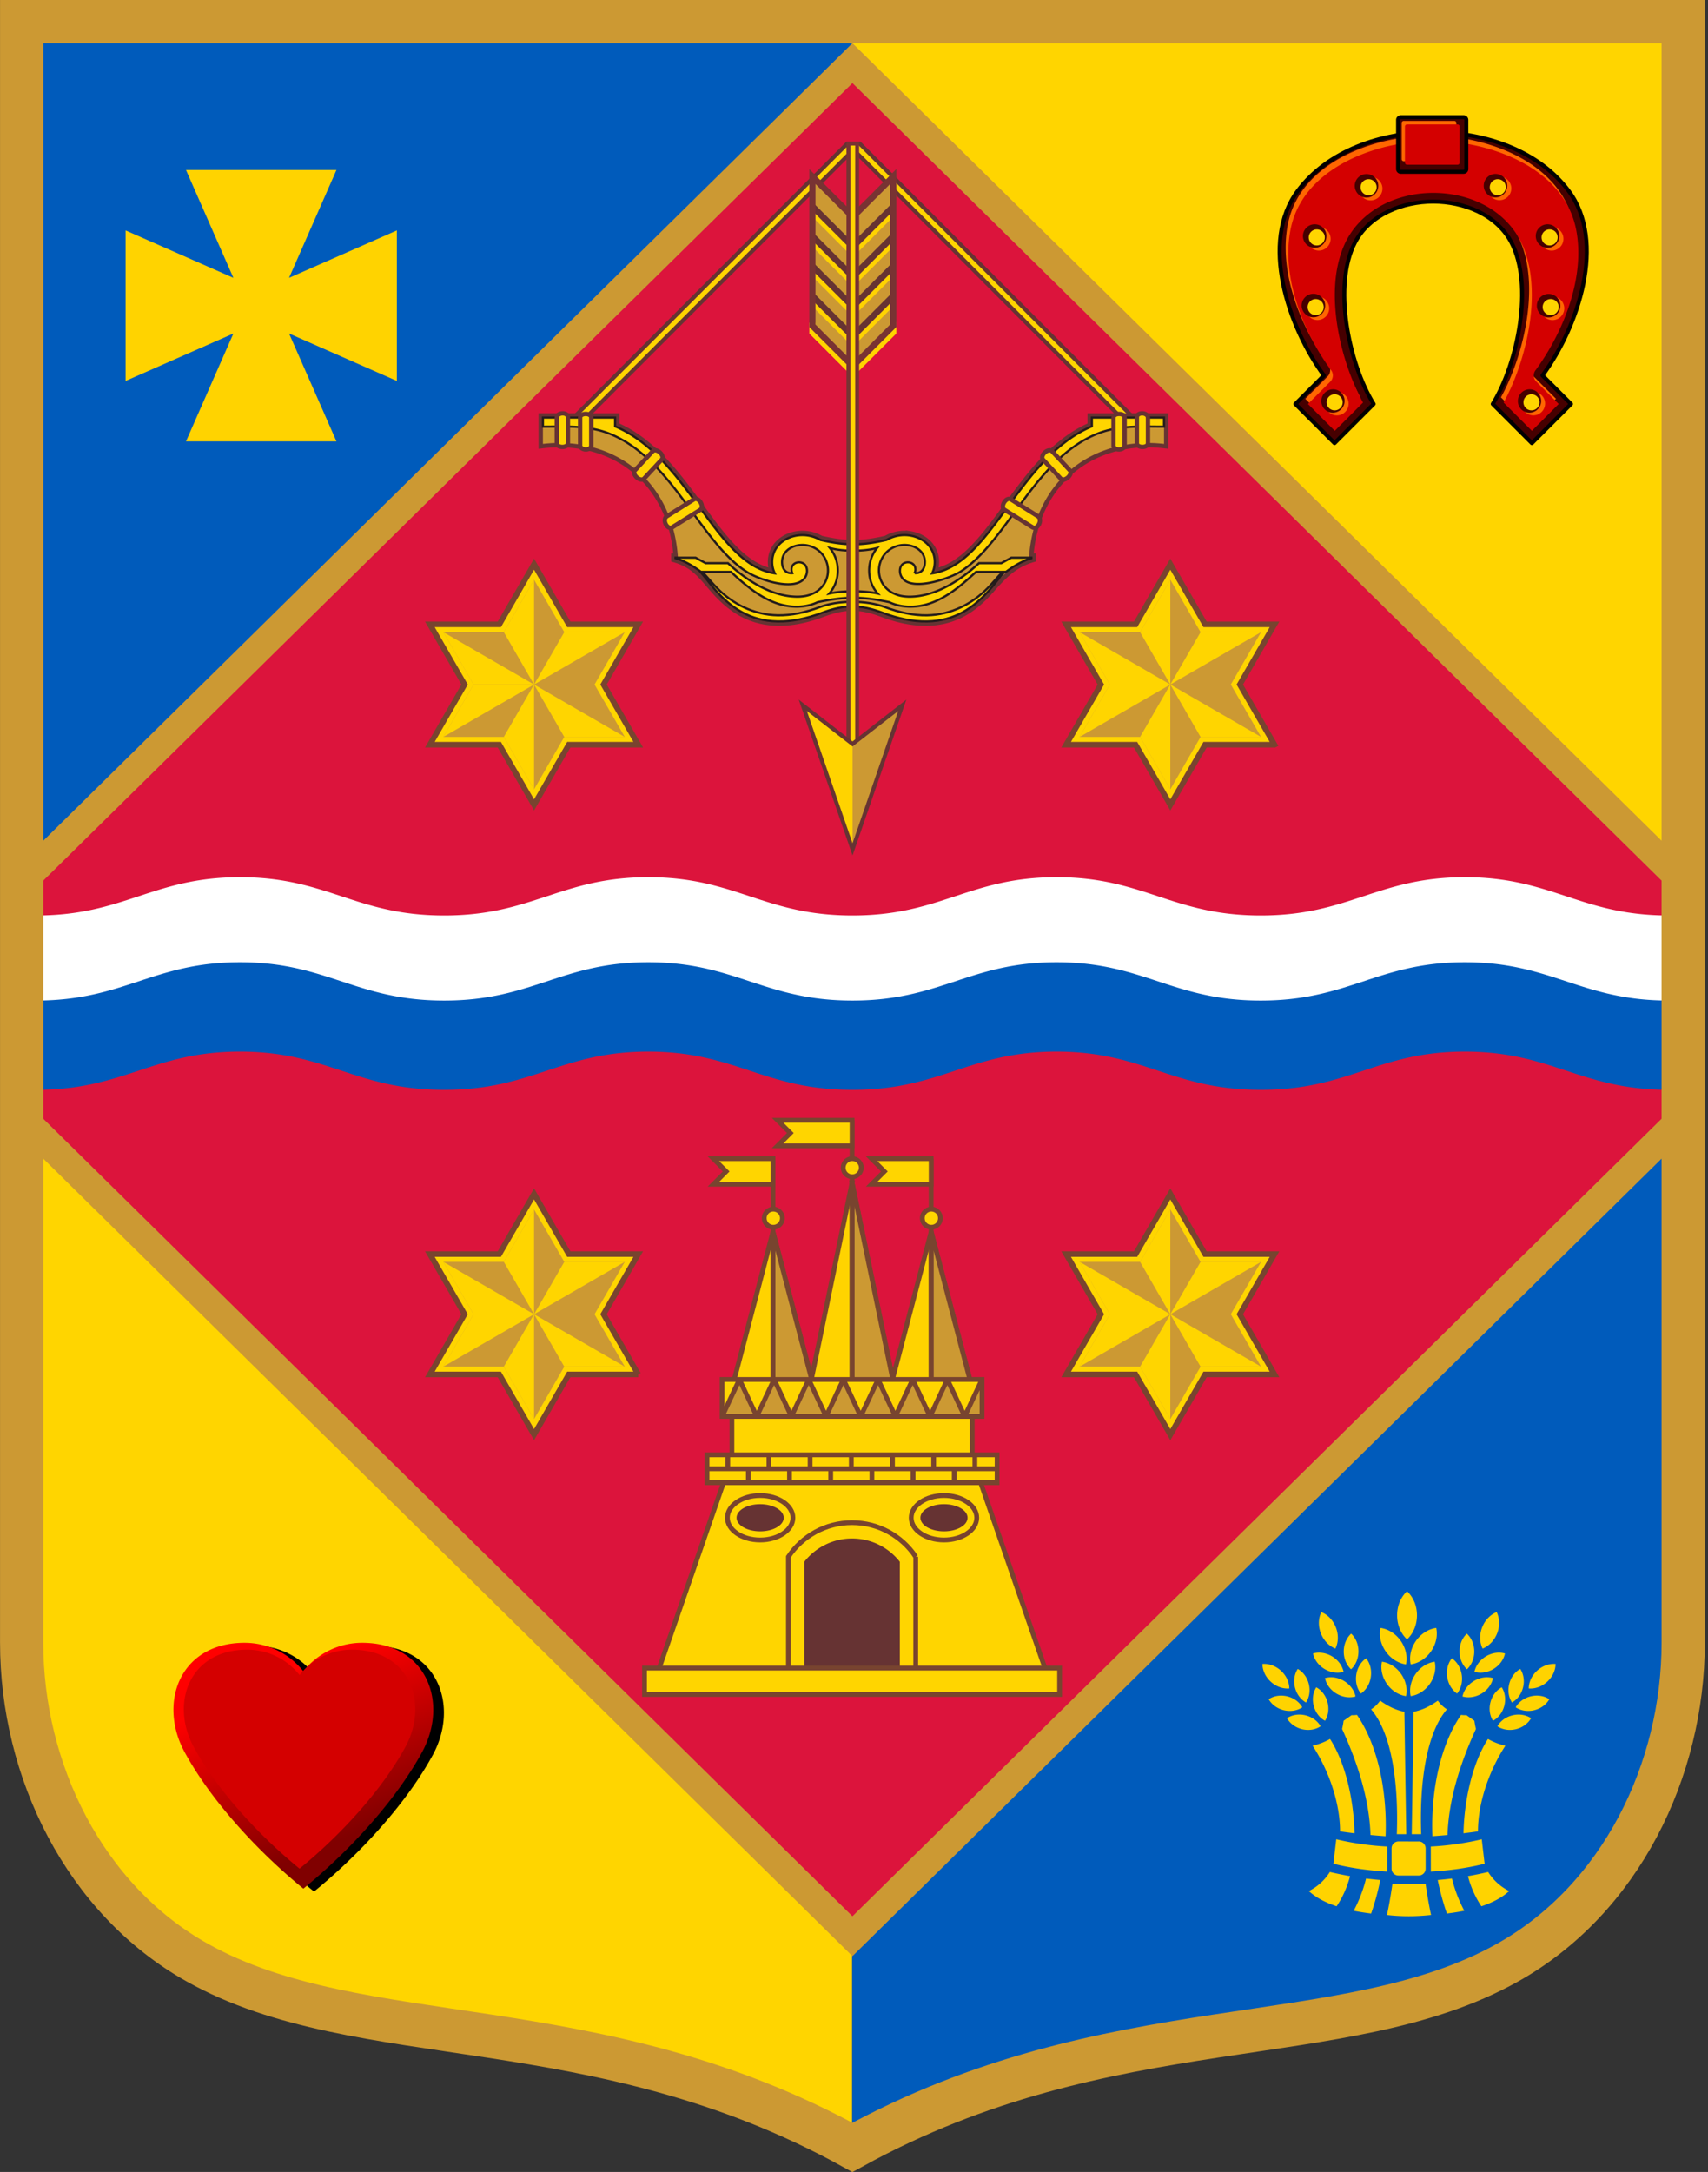 <svg xmlns="http://www.w3.org/2000/svg" xmlns:xlink="http://www.w3.org/1999/xlink" version="1.0" width="354" height="450"><rect width="100%" height="100%" fill="#333333" stroke="none"/><defs><linearGradient id="r"><stop style="stop-color:maroon;stop-opacity:1" offset="0"/><stop style="stop-color:red;stop-opacity:1" offset="1"/></linearGradient><linearGradient x1=".2" y1="0" x2=".8" y2="0" id="o" gradientUnits="userSpaceOnUse" gradientTransform="matrix(62.965 83.591 -84.227 63.445 53.516 449)" spreadMethod="pad"><stop style="stop-color:#063;stop-opacity:1" offset="0"/><stop style="stop-color:#093;stop-opacity:1" offset="1"/></linearGradient><linearGradient x1=".2" y1="0" x2=".8" y2="0" id="n" gradientUnits="userSpaceOnUse" gradientTransform="matrix(-109.514 -49.708 49.189 -108.369 186.605 155.226)" spreadMethod="pad"><stop style="stop-color:#063;stop-opacity:1" offset="0"/><stop style="stop-color:#093;stop-opacity:1" offset="1"/></linearGradient><linearGradient x1=".2" y1="0" x2=".8" y2="0" id="m" gradientUnits="userSpaceOnUse" gradientTransform="matrix(-47.364 109.808 -108.901 -46.973 219.672 117.55)" spreadMethod="pad"><stop style="stop-color:#063;stop-opacity:1" offset="0"/><stop style="stop-color:#093;stop-opacity:1" offset="1"/></linearGradient><linearGradient x1=".18" y1="0" x2=".82" y2="0" id="l" gradientUnits="userSpaceOnUse" gradientTransform="matrix(-16.027 99.39 -91.959 -14.829 145.544 144.236)" spreadMethod="pad"><stop style="stop-color:#063;stop-opacity:1" offset="0"/><stop style="stop-color:#093;stop-opacity:1" offset="1"/></linearGradient><linearGradient x1=".2" y1="0" x2=".8" y2="0" id="k" gradientUnits="userSpaceOnUse" gradientTransform="matrix(-105.294 -32.262 30.541 -99.679 109.597 174.264)" spreadMethod="pad"><stop style="stop-color:#063;stop-opacity:1" offset="0"/><stop style="stop-color:#093;stop-opacity:1" offset="1"/></linearGradient><linearGradient x1=".19" y1="0" x2=".81" y2="0" id="j" gradientUnits="userSpaceOnUse" gradientTransform="matrix(-129.462 85.342 -86.89 -131.81 109.514 209.975)" spreadMethod="pad"><stop style="stop-color:#063;stop-opacity:1" offset="0"/><stop style="stop-color:#093;stop-opacity:1" offset="1"/></linearGradient><linearGradient x1=".2" y1="0" x2=".8" y2="0" id="q" gradientUnits="userSpaceOnUse" gradientTransform="matrix(-65.884 99.071 -99.583 -66.224 50.752 614.357)" spreadMethod="pad"><stop style="stop-color:#063;stop-opacity:1" offset="0"/><stop style="stop-color:#093;stop-opacity:1" offset="1"/></linearGradient><linearGradient x1=".19" y1="0" x2=".81" y2="0" id="i" gradientUnits="userSpaceOnUse" gradientTransform="matrix(-68.158 102.659 -103.31 -68.59 52.216 309.707)" spreadMethod="pad"><stop style="stop-color:#063;stop-opacity:1" offset="0"/><stop style="stop-color:#093;stop-opacity:1" offset="1"/></linearGradient><linearGradient x1=".2" y1="0" x2=".8" y2="0" id="h" gradientUnits="userSpaceOnUse" gradientTransform="matrix(67.628 127.624 -126.819 67.201 69.052 179.906)" spreadMethod="pad"><stop style="stop-color:#063;stop-opacity:1" offset="0"/><stop style="stop-color:#093;stop-opacity:1" offset="1"/></linearGradient><linearGradient x1=".2" y1="0" x2=".8" y2="0" id="p" gradientUnits="userSpaceOnUse" gradientTransform="matrix(62.3 115.795 -115.18 61.968 65.176 273.791)" spreadMethod="pad"><stop style="stop-color:#063;stop-opacity:1" offset="0"/><stop style="stop-color:#093;stop-opacity:1" offset="1"/></linearGradient><linearGradient x1=".2" y1="0" x2=".8" y2="0" id="g" gradientUnits="userSpaceOnUse" gradientTransform="matrix(33.234 98.96 -94.541 31.75 27.083 629.157)" spreadMethod="pad"><stop style="stop-color:#063;stop-opacity:1" offset="0"/><stop style="stop-color:#093;stop-opacity:1" offset="1"/></linearGradient><linearGradient x1=".2" y1="0" x2=".8" y2="0" id="f" gradientUnits="userSpaceOnUse" gradientTransform="matrix(46.069 95.702 -94.442 45.462 59.091 594.44)" spreadMethod="pad"><stop style="stop-color:#063;stop-opacity:1" offset="0"/><stop style="stop-color:#093;stop-opacity:1" offset="1"/></linearGradient><linearGradient x1=".2" y1="0" x2=".8" y2="0" id="e" gradientUnits="userSpaceOnUse" gradientTransform="matrix(-78.658 99.214 -99.812 -79.132 47.472 538.882)" spreadMethod="pad"><stop style="stop-color:#063;stop-opacity:1" offset="0"/><stop style="stop-color:#093;stop-opacity:1" offset="1"/></linearGradient><linearGradient x1=".2" y1="0" x2=".8" y2="0" id="d" gradientUnits="userSpaceOnUse" gradientTransform="matrix(71.881 84.465 -84.597 71.993 50.406 510.92)" spreadMethod="pad"><stop style="stop-color:#063;stop-opacity:1" offset="0"/><stop style="stop-color:#093;stop-opacity:1" offset="1"/></linearGradient><linearGradient x1=".2" y1="0" x2=".8" y2="0" id="c" gradientUnits="userSpaceOnUse" gradientTransform="matrix(-76.788 98.963 -99.553 -77.246 51.969 396.431)" spreadMethod="pad"><stop style="stop-color:#063;stop-opacity:1" offset="0"/><stop style="stop-color:#093;stop-opacity:1" offset="1"/></linearGradient><linearGradient x1=".2" y1="0" x2=".8" y2="0" id="b" gradientUnits="userSpaceOnUse" gradientTransform="matrix(64.211 100.431 -100.808 64.452 63.383 365.2)" spreadMethod="pad"><stop style="stop-color:#063;stop-opacity:1" offset="0"/><stop style="stop-color:#093;stop-opacity:1" offset="1"/></linearGradient><linearGradient x1=".2" y1="0" x2=".8" y2="0" id="a" gradientUnits="userSpaceOnUse" gradientTransform="matrix(-78.139 84.822 -85.014 -78.316 290.915 127.347)" spreadMethod="pad"><stop style="stop-color:#063;stop-opacity:1" offset="0"/><stop style="stop-color:#093;stop-opacity:1" offset="1"/></linearGradient><linearGradient x1="160.243" y1="398.101" x2="151.584" y2="378.084" id="s" xlink:href="#r" gradientUnits="userSpaceOnUse" gradientTransform="matrix(1.651 0 0 1.651 -188.011 -278.666)"/></defs><path d="M458.958 524.795h-7.594v-5.062h7.594a2.53 2.53 0 1 0 0-5.06h-7.594l5.063-5.063h2.53c4.13.014 7.594 3.4 7.594 7.592 0 1.946-.732 3.72-1.935 5.064a7.563 7.563 0 0 1 1.935 5.06c0 4.194-3.463 7.58-7.593 7.594h-7.594v-5.062h7.594a2.531 2.531 0 0 0 0-5.063zm-196.848-2.53c0-6.988 5.667-12.656 12.656-12.656 6.988 0 12.655 5.668 12.655 12.655 0 6.989-5.667 12.656-12.655 12.656-6.989 0-12.656-5.667-12.656-12.656zm12.656 17.717c9.783 0 17.717-7.934 17.717-17.718 0-9.782-7.934-17.717-17.717-17.717-9.784 0-17.718 7.935-17.718 17.717 0 9.784 7.934 17.718 17.718 17.718zm-5.061-25.31h5.06c4.193 0 7.594 3.4 7.594 7.592 0 4.193-3.464 7.58-7.593 7.594h-5.061v-5.063h5.06a2.531 2.531 0 0 0 0-5.062h-5.06zm43.025-5.062h5.063v25.31h-5.063l-10.124-15.89v15.89h-5.062v-25.31h5.062l10.124 15.89zm-75.93 0h15.186v5.062h-10.124v5.061h10.124v5.062h-10.124v5.063h10.124v5.062H236.8zm86.053 0h5.063v25.31h-5.063zm20.25 25.31c5.59 0 10.124-4.534 10.124-10.125v-5.06c0-5.591-4.534-10.125-10.125-10.125h-10.124v25.31zm0-20.248a5.063 5.063 0 0 1 5.062 5.062v5.061a5.063 5.063 0 0 1-5.063 5.063h-5.062v-15.186zm88.014 7.592c0 6.989-5.667 12.656-12.656 12.656-6.987 0-12.655-5.667-12.655-12.656 0-6.987 5.668-12.655 12.655-12.655 6.989 0 12.656 5.668 12.656 12.655zm-12.656-17.717c-9.782 0-17.716 7.935-17.716 17.717 0 9.784 7.934 17.718 17.716 17.718 9.784 0 17.718-7.934 17.718-17.718 0-9.782-7.934-17.717-17.718-17.717zm-201.91 5.062h5.062v20.249h10.124v5.062h-15.186zm229.751 0v25.31h-5.062v-20.247zm-58.213 15.186a2.531 2.531 0 0 0-2.53 2.531v2.531h10.124v5.063h-15.187v-7.594c.014-4.13 3.4-7.593 7.593-7.593a2.531 2.531 0 0 0 0-5.06h-7.593l5.062-5.063h2.531c4.13.014 7.594 3.4 7.594 7.592a7.595 7.595 0 0 1-7.594 7.593z" style="fill:purple;fill-opacity:1;stroke:none" transform="translate(-164.877 -297.572)"/><g style="fill-rule:evenodd"><path d="M104.697 405.623V181.281h190.628v224.342H104.697zM295.325 405.623h190.628v147.483c0 29.294-14.384 58.898-40.341 73.412-37.44 20.936-91.055 9.881-150.034 42.222l-.253.137V405.623z" style="fill:#005bbb;fill-opacity:1;stroke:none" transform="matrix(.903 0 0 .903 -90.08 -159.263)"/><path d="M295.344 181.281h190.609v224.342H295.325l.019-224.342zM295.325 668.877c-59.078-32.513-112.793-21.393-150.287-42.359-25.957-14.514-40.341-44.118-40.341-73.412V405.623h190.628v263.254z" style="fill:#ffd500;fill-opacity:1;stroke:none" transform="matrix(.903 0 0 .903 -90.08 -159.263)"/></g><path d="M176.675 13.083 4.488 182.731v48.775l172.187 169.648L348.86 231.506v-48.775L176.675 13.083z" style="fill:#dc143c;fill-opacity:1;fill-rule:evenodd;stroke:#c93;stroke-width:5.889"/><path d="M4.488 222.43c.948.047 1.93.073 2.95.073 18.349 0 24.207-7.932 42.31-7.932 18.102 0 23.96 7.932 42.308 7.932 18.349 0 24.207-7.932 42.31-7.932 18.102 0 23.96 7.932 42.308 7.932 18.349 0 24.207-7.932 42.31-7.932 18.101 0 23.96 7.932 42.308 7.932 18.349 0 24.207-7.932 42.31-7.932 18.101 0 23.96 7.932 42.308 7.932 1.021 0 2.001-.027 2.95-.073V189.6c-.949.047-1.929.073-2.95.073-18.348 0-24.207-7.932-42.309-7.932-18.102 0-23.96 7.932-42.31 7.932-18.347 0-24.206-7.932-42.308-7.932s-23.96 7.932-42.31 7.932c-18.347 0-24.205-7.932-42.308-7.932-18.102 0-23.96 7.932-42.31 7.932-18.347 0-24.205-7.932-42.308-7.932-18.102 0-23.96 7.932-42.309 7.932a59.65 59.65 0 0 1-2.95-.073z" style="fill:#fff;fill-rule:evenodd;stroke:none"/><path d="M4.488 225.733c.948.046 1.93.073 2.95.073 18.349 0 24.207-7.932 42.31-7.932 18.102 0 23.96 7.932 42.308 7.932 18.349 0 24.207-7.932 42.31-7.932 18.102 0 23.96 7.932 42.308 7.932 18.349 0 24.207-7.932 42.31-7.932 18.101 0 23.96 7.932 42.308 7.932 18.349 0 24.207-7.932 42.31-7.932 18.101 0 23.96 7.932 42.308 7.932 1.021 0 2.001-.027 2.95-.073v-18.506c-.949.046-1.929.072-2.95.072-18.348 0-24.207-7.932-42.309-7.932-18.102 0-23.96 7.932-42.31 7.932-18.347 0-24.206-7.932-42.308-7.932s-23.96 7.932-42.31 7.932c-18.347 0-24.205-7.932-42.308-7.932-18.102 0-23.96 7.932-42.31 7.932-18.347 0-24.205-7.932-42.308-7.932-18.102 0-23.96 7.932-42.309 7.932a60.77 60.77 0 0 1-2.95-.072v18.506z" style="fill:#005bbb;fill-opacity:1;fill-rule:evenodd;stroke:none"/><path d="m59.91 69.1 22.342 9.823V47.74L59.91 57.562l9.823-22.342H38.549l9.823 22.342L26.03 47.74v31.184l22.34-9.822-9.821 22.342h31.184L59.91 69.1z" style="fill:#ffd300;fill-rule:evenodd;stroke:none"/><path d="M290.511 368.47c.759.698 1.248 1.792 1.248 3.021 0 1.23-.49 2.322-1.248 3.02-.759-.698-1.247-1.79-1.247-3.02s.488-2.323 1.247-3.021zM294.174 373.075c-.944.126-1.894.695-2.546 1.626-.652.93-.861 2.018-.656 2.948.944-.126 1.893-.695 2.545-1.625.651-.931.861-2.018.657-2.949zM293.99 377.316c-.892.12-1.788.656-2.403 1.535-.615.877-.813 1.903-.62 2.781.892-.119 1.787-.655 2.402-1.534.615-.878.813-1.904.62-2.782zM287.178 373.075c.945.126 1.894.695 2.546 1.626.651.93.86 2.018.657 2.948-.945-.126-1.894-.695-2.546-1.625-.652-.931-.862-2.018-.657-2.949zM287.362 377.316c.892.12 1.788.656 2.403 1.535.615.877.813 1.903.62 2.781-.891-.119-1.787-.655-2.402-1.534-.615-.878-.813-1.904-.62-2.782zM301.764 371.087c.371.75.422 1.723.063 2.655-.36.932-1.05 1.618-1.83 1.925-.37-.751-.421-1.722-.062-2.654.36-.932 1.05-1.619 1.829-1.926zM302.805 376.284c-.154.748-.661 1.476-1.442 1.944-.78.469-1.66.576-2.393.36.154-.748.662-1.474 1.442-1.944.78-.468 1.66-.576 2.393-.36zM309.157 377.6c-.004.778-.366 1.606-1.052 2.23-.686.626-1.544.908-2.32.84.005-.778.367-1.606 1.053-2.23.685-.625 1.544-.909 2.319-.84zM301.305 379.371c-.153.749-.66 1.476-1.441 1.945-.78.468-1.66.575-2.394.36.154-.748.662-1.475 1.442-1.944.78-.469 1.661-.576 2.393-.36zM298.02 373.791c.563.516.927 1.325.93 2.235.003.91-.357 1.72-.917 2.24-.564-.516-.928-1.324-.93-2.235-.004-.91.356-1.721.916-2.24zM296.137 376.885c.632.43 1.109 1.177 1.242 2.078.134.9-.105 1.754-.585 2.348-.631-.429-1.108-1.177-1.242-2.077-.133-.9.105-1.755.585-2.349zM304.725 378.22c.41.618.562 1.465.35 2.322-.212.857-.742 1.535-1.391 1.891-.409-.617-.56-1.464-.349-2.321.212-.857.741-1.536 1.39-1.892zM302.4 380.529c.4.623.541 1.471.318 2.326-.224.854-.762 1.525-1.416 1.872-.4-.623-.541-1.471-.318-2.326.223-.854.762-1.525 1.416-1.872zM308.37 382.022c-.36.647-1.041 1.172-1.9 1.379-.859.206-1.704.048-2.319-.365.36-.647 1.041-1.172 1.9-1.378.859-.206 1.704-.049 2.32.364zM306.077 384.404c-.36.647-1.042 1.172-1.9 1.379-.86.206-1.705.048-2.32-.365.36-.647 1.042-1.172 1.9-1.378.859-.206 1.705-.049 2.32.364zM291.102 398.958l.235-15.357c1.07-.226 1.987-.646 3.042-1.403.286.426.686.798 1.138 1.094-2.579 2.991-3.461 9.196-3.229 15.666h-1.186zm1.743 6.272c.187 1.328.416 2.628.68 3.868-1.887.21-3.787.21-5.534 0 .263-1.24.491-2.54.678-3.868h4.176zm5.122-21.208 1 .704c.046.358.113.694.191 1.028-2.033 4.442-3.428 8.957-3.566 13.311-.63.06-1.262.11-1.895.151l-.005-.147v-.111h-.004c-.18-5.743 1.105-11.34 3.603-14.97.232.035.46.048.676.034zm-1.82 20.501c.344 1.38.855 2.732 1.554 4.046-.705.143-1.438.256-2.189.347-.477-1.37-.86-2.78-1.15-4.205a44.39 44.39 0 0 0 1.785-.188zm6.706-16.66c-2.063 3.165-3.435 7.197-3.44 10.745-.604.087-1.21.168-1.815.241.084-4.097 1.098-8.773 3.073-11.836.644.363 1.3.631 2.182.85zm-2.16 15.84a6.55 6.55 0 0 0 2.642 2.393c-.909.833-2.107 1.453-3.49 1.911-.772-1.147-1.327-2.421-1.69-3.783.796-.138 1.589-.3 2.376-.483h.002l.16-.039zm-10.28-4.746-.235-15.356c-1.07-.226-1.988-.646-3.042-1.403a4.012 4.012 0 0 1-1.138 1.093c2.58 2.991 3.46 9.196 3.229 15.666h1.186zm-6.865-14.935-1 .704c-.046.358-.114.694-.191 1.028 2.033 4.442 3.427 8.957 3.566 13.311.63.06 1.262.11 1.895.151l.005-.147v-.112h.004c.18-5.742-1.104-11.34-3.603-14.97-.232.036-.46.049-.676.035zm1.82 20.501a17.775 17.775 0 0 1-1.554 4.046c.705.143 1.438.256 2.189.347.477-1.37.86-2.78 1.15-4.205a44.39 44.39 0 0 1-1.785-.188zm-6.706-16.66c2.063 3.165 3.435 7.196 3.44 10.745.605.087 1.21.168 1.815.241-.084-4.097-1.098-8.773-3.073-11.836-.644.363-1.3.631-2.182.85zm2.159 15.84a6.55 6.55 0 0 1-2.64 2.393c.908.833 2.106 1.453 3.488 1.911.773-1.147 1.328-2.422 1.692-3.783a41.362 41.362 0 0 1-2.377-.483h-.002l-.16-.039zM293.497 403.655c2.268-.128 4.605-.44 6.752-.988l-.359-3.07c-1.936.478-4.374.824-6.398.912l.005 3.146zM291.984 399.873l-2.56-.002a.868.868 0 0 0-.857.86v2.561c0 .467.392.857.858.857h2.562a.869.869 0 0 0 .858-.858v-2.562a.869.869 0 0 0-.86-.858v.002zM279.751 371.087c-.37.75-.422 1.723-.063 2.655.36.932 1.05 1.618 1.83 1.925.37-.751.42-1.722.062-2.654-.36-.932-1.05-1.619-1.829-1.926zM278.71 376.284c.153.748.661 1.475 1.442 1.944.78.469 1.66.576 2.393.36-.154-.748-.661-1.475-1.442-1.944-.78-.468-1.66-.576-2.393-.36zM272.358 377.6c.004.778.366 1.606 1.052 2.23.686.625 1.544.908 2.319.84-.004-.779-.365-1.607-1.051-2.231-.686-.625-1.545-.908-2.32-.84zM280.21 379.371c.153.748.66 1.475 1.441 1.945.78.468 1.66.575 2.394.36-.154-.748-.662-1.475-1.442-1.944-.78-.469-1.661-.576-2.394-.36zM283.495 373.79c-.563.517-.927 1.326-.93 2.236-.003.91.357 1.72.917 2.24.564-.516.928-1.325.93-2.235.004-.91-.356-1.721-.917-2.24zM285.378 376.885c-.632.429-1.11 1.177-1.243 2.077-.134.901.106 1.755.586 2.349.631-.429 1.108-1.177 1.242-2.077.134-.9-.105-1.755-.585-2.349zM276.79 378.22c-.41.618-.562 1.465-.35 2.322.212.857.742 1.535 1.39 1.891.41-.617.562-1.464.35-2.321-.212-.858-.741-1.536-1.39-1.892zM279.115 380.528c-.4.624-.541 1.472-.318 2.327.224.854.762 1.525 1.417 1.872.4-.623.54-1.472.317-2.326-.224-.855-.762-1.526-1.416-1.873zM273.144 382.022c.36.647 1.043 1.172 1.9 1.379.86.206 1.705.048 2.32-.365-.36-.647-1.042-1.172-1.9-1.378-.859-.206-1.705-.049-2.32.364zM275.438 384.404c.36.647 1.042 1.172 1.9 1.379.86.206 1.705.048 2.32-.365-.36-.647-1.042-1.172-1.9-1.378-.86-.207-1.705-.05-2.32.364zM288.018 403.655c-2.268-.128-4.605-.44-6.752-.988l.359-3.07c1.936.478 4.374.824 6.398.912l-.005 3.146z" style="fill:#ffd300;fill-rule:evenodd;stroke:none" transform="matrix(1.651 0 0 1.651 -188.011 -278.666)"/><path d="M65.084 391.905c-10.156-8.3-19.462-18.796-24.635-28.336-5.494-10.132-1.005-22.604 12.445-22.604a15.49 15.49 0 0 1 12.19 5.907 15.493 15.493 0 0 1 12.19-5.907c13.45 0 17.94 12.472 12.445 22.604-5.173 9.54-14.48 20.036-24.635 28.336z" style="fill:#000;fill-rule:evenodd;stroke:none"/><g style="fill-rule:evenodd"><path d="M310.139 308.993c20.315 1.818 23.836-39.408 53.753-35.557" style="fill:none;stroke:none" transform="matrix(.903 0 0 .903 -90.08 -159.263)"/><path d="m359.012 274.14-63.363-63.426-63.363 63.426-1.414-1.406 63.368-63.431h2.818l63.368 63.431-1.414 1.406z" style="fill:#ffd500;fill-opacity:1;stroke:#633;stroke-width:.914;stroke-miterlimit:4;stroke-dasharray:none" transform="matrix(.903 0 0 .903 -90.08 -159.263)"/><path d="M224.37 278.222c15.98-1.847 29.766 8.077 30.994 26.11h-.56v.128c4.487 1.363 6.121 3.845 9.027 7.149 3.726 4.237 8.035 7.223 14.387 7.346 3.33.065 6.746-.675 10.206-1.973 5.192-1.947 8.757-1.947 13.948 0 3.461 1.298 6.877 2.038 10.207 1.973 6.352-.123 10.661-3.109 14.387-7.346 2.815-3.2 5.287-5.861 9.528-7.149v-.128h-.56c1.228-18.033 15.014-27.957 30.994-26.11v-6.036h-16.564v2.007c-8.426 3.577-14.115 11.356-19.434 18.632-5.344 7.311-10.301 14.088-17.232 15.099.477-.925.675-2.029.59-3.089v-.005a6.541 6.541 0 0 0-.027-.271c-.366-2.96-2.818-4.868-5.602-5.316a8.209 8.209 0 0 0-5.436 1.017c-5.737 1.327-9.411 1.327-15.148 0a8.209 8.209 0 0 0-5.436-1.017c-2.784.448-5.236 2.356-5.602 5.316-.01.086-.02.177-.027.271v.005c-.085 1.06.113 2.164.59 3.089-6.931-1.011-11.888-7.788-17.232-15.099-5.319-7.276-11.008-15.055-19.434-18.632v-2.007H224.37v6.036z" style="fill:#633;fill-opacity:1;stroke:#633;stroke-width:2;stroke-opacity:1" transform="matrix(.903 0 0 .903 -90.08 -159.263)"/><path d="M224.37 278.222c15.98-1.847 29.766 8.077 30.994 26.11h-.56v.128c4.487 1.363 6.121 3.845 9.027 7.149 3.726 4.237 8.035 7.223 14.387 7.346 3.33.065 6.746-.675 10.206-1.973 5.192-1.947 8.757-1.947 13.948 0 3.461 1.298 6.877 2.038 10.207 1.973 6.352-.123 10.661-3.109 14.387-7.346 2.815-3.2 5.287-5.861 9.528-7.149v-.128h-.56c1.228-18.033 15.014-27.957 30.994-26.11v-6.036h-16.564v2.007c-8.426 3.577-14.115 11.356-19.434 18.632-5.344 7.311-10.301 14.088-17.232 15.099.477-.925.675-2.029.59-3.089v-.005a6.541 6.541 0 0 0-.027-.271c-.366-2.96-2.818-4.868-5.602-5.316a8.209 8.209 0 0 0-5.436 1.017c-5.737 1.327-9.411 1.327-15.148 0a8.209 8.209 0 0 0-5.436-1.017c-2.784.448-5.236 2.356-5.602 5.316-.01.086-.02.177-.027.271v.005c-.085 1.06.113 2.164.59 3.089-6.931-1.011-11.888-7.788-17.232-15.099-5.319-7.276-11.008-15.055-19.434-18.632v-2.007H224.37v6.036z" style="fill:#c93;stroke:#231b1b;stroke-width:0" transform="matrix(.903 0 0 .903 -90.08 -159.263)"/><path d="M309.699 307.877c1.619.133 2.462-1.195 2.331-2.861a5.44 5.44 0 0 0-.019-.182c-.239-1.927-1.929-3.073-3.706-3.358-1.833-.294-3.757.288-5.103 1.634-2.047 2.046-2.295 5.393-.507 7.676 1.464 1.868 3.701 2.516 5.948 2.493 5.928-.06 11.64-3.826 15.818-7.697h5.124l2.285-1.25h4.624v.128c-2.294.697-4.132 1.85-5.85 3.123h-6.866c-4.221 3.891-9.04 7.989-15.065 7.986-1.676-.001-3.358-.323-4.845-1.038-6.373-1.334-9.965-1.352-16.438 0-1.487.715-3.169 1.037-4.845 1.038-6.025.003-10.844-4.095-15.065-7.986h-6.866c-1.718-1.273-3.556-2.426-5.85-3.123v-.128h4.624l2.285 1.25h5.124c4.178 3.871 9.89 7.637 15.818 7.697 2.247.023 4.484-.625 5.948-2.493 1.788-2.283 1.54-5.63-.507-7.676-1.346-1.346-3.27-1.928-5.103-1.634-1.777.285-3.467 1.431-3.706 3.358l-.019.182c-.131 1.666.712 2.994 2.331 2.861-.296-.767-.228-1.605.409-2.107.802-.631 2.172-.491 2.709.47.403.722.336 1.766-.112 2.516-2.11 3.533-10.509.653-13.316-1.096-4.678-2.915-8.5-8.142-12.531-13.655-5.12-7.004-10.595-14.493-18.589-17.916-5.179-2.219-10.309-1.82-15.799-1.82v-2.083h16.564v2.007c8.426 3.577 14.115 11.356 19.434 18.632 5.344 7.311 10.301 14.088 17.232 15.099-.477-.925-.675-2.029-.59-3.089v-.005c.007-.094.017-.185.027-.271.366-2.96 2.818-4.868 5.602-5.316a8.209 8.209 0 0 1 5.436 1.017c5.737 1.327 9.411 1.327 15.148 0a8.209 8.209 0 0 1 5.436-1.017c2.784.448 5.236 2.356 5.602 5.316.01.086.02.177.027.271v.005c.085 1.06-.113 2.164-.59 3.089 6.931-1.011 11.888-7.788 17.232-15.099 5.319-7.276 11.008-15.055 19.434-18.632v-2.007h16.564v2.083c-5.49 0-10.62-.399-15.799 1.82-7.994 3.423-13.469 10.912-18.589 17.916-3.931 5.377-7.663 10.481-12.185 13.434-2.452 1.603-11.532 4.883-13.662 1.317-.448-.75-.515-1.794-.112-2.516.537-.961 1.907-1.101 2.709-.47.637.502.705 1.34.409 2.107zm-8.478 4.684c-2.608-2.919-2.619-7.437-.15-10.459-2.995.829-7.848.841-10.844 0 2.469 3.022 2.458 7.54-.15 10.459 3.106-.703 8.039-.719 11.144 0z" style="fill:#ffd500;fill-opacity:1;stroke:#231b1b;stroke-width:.5" transform="matrix(.903 0 0 .903 -90.08 -159.263)"/><path d="m340.216 280.883 4.025 4.323M331.015 292.114l6.469 4.035" style="fill:none;stroke:none" transform="matrix(.903 0 0 .903 -90.08 -159.263)"/><path d="M355.337 272.186c0-1.123 2.551-1.123 2.551 0v6.216c.173 1.213-2.172 1.551-2.551.338v-6.554zM360.694 272.186c-.09-1.304 2.461-1.303 2.552 0v5.885c0 1.122-2.552 1.123-2.552 0v-5.885zM339.18 281.846c-.878-.898 1.157-2.824 2.071-1.926l4.025 4.323c.896.899-1.175 2.825-2.071 1.926l-4.025-4.323zM330.268 293.316c-1.015-.806.525-3.118 1.563-2.335l6.13 3.832c1.206.704-.019 3.241-1.224 2.538l-6.469-4.035zM235.46 272.186c0-1.123-2.551-1.123-2.551 0v6.216c-.173 1.213 2.172 1.551 2.551.338v-6.554zM230.102 272.186c.091-1.304-2.46-1.303-2.551 0v5.885c0 1.122 2.551 1.123 2.551 0v-5.885zM251.616 281.846c.879-.898-1.156-2.824-2.07-1.926l-4.025 4.323c-.896.899 1.175 2.825 2.071 1.926l4.024-4.323zM260.529 293.316c1.015-.806-.525-3.118-1.563-2.335l-6.13 3.832c-1.206.704.019 3.241 1.224 2.538l6.469-4.035z" style="fill:#ffd500;fill-opacity:1;stroke:#633;stroke-width:1;stroke-opacity:1" transform="matrix(.903 0 0 .903 -90.08 -159.263)"/><path d="M304.773 216.878v34.247l-9.276 9.276-9.275-9.276v-34.247l9.275 9.276 9.276-9.276z" style="fill:#c93;stroke:none" transform="matrix(.903 0 0 .903 -90.08 -159.263)"/><path d="M324.007 306.227c-5.494 5.095-11.496 9.176-17.838 8.143" style="fill:none;stroke:none" transform="matrix(.903 0 0 .903 -90.08 -159.263)"/><path d="M291.392 314.852c3.184-.182 6.378-.548 9.552.798 7.917 3.359 15.58 3.976 22.481-1.207" style="fill:none;stroke:none" transform="matrix(.903 0 0 .903 -90.08 -159.263)"/><path d="M302.848 315.652c3.309 1.244 6.559 1.953 9.703 1.892 5.503-.107 10.342-2.601 13.981-6.317 1.111-1.135 2.09-2.354 3.234-3.55h.432c-1.227 1.388-2.127 2.676-3.232 3.932-3.727 4.237-8.035 7.223-14.387 7.346-3.33.065-6.746-.675-10.207-1.973-5.191-1.947-8.756-1.947-13.948 0-3.46 1.298-6.876 2.038-10.206 1.973-6.352-.123-10.661-3.109-14.387-7.346-1.105-1.256-2.005-2.544-3.232-3.932h.432c1.144 1.196 2.123 2.415 3.234 3.55 3.639 3.716 8.478 6.21 13.98 6.317 3.145.061 6.395-.648 9.704-1.892 4.268-1.602 10.63-1.602 14.899 0z" style="fill:#ffd500;fill-opacity:1;stroke:#231b1b;stroke-width:.5" transform="matrix(.903 0 0 .903 -90.08 -159.263)"/><path d="M288.488 301.228c4.85.812 10.526.78 15.313-.509M288.551 313.422c4.85-.812 10.527-.78 15.314.509" style="fill:none;stroke:none" transform="matrix(.903 0 0 .903 -90.08 -159.263)"/><path d="m304.772 225.118-9.275 9.275-9.275-9.275m18.55 6.849-9.275 9.276-9.275-9.276m18.55 6.85-9.275 9.275-9.275-9.275m18.55 6.849-9.275 9.276-9.275-9.276" style="fill:none;stroke:#ffd300;stroke-width:1.417" transform="matrix(.903 0 0 .903 -90.08 -159.263)"/><path d="m304.773 223.728-9.275 9.275-9.276-9.275m18.551 6.849-9.275 9.275-9.276-9.275m18.551 6.85-9.275 9.275-9.276-9.275m18.551 6.849-9.275 9.275-9.276-9.275" style="fill:none;stroke:#633;stroke-width:1.417" transform="matrix(.903 0 0 .903 -90.08 -159.263)"/><path d="M286.222 250.411v2.198l9.275 9.275 9.276-9.275v-2.389" style="fill:none;stroke:#ffd300;stroke-width:1.417" transform="matrix(.903 0 0 .903 -90.08 -159.263)"/><path d="M304.773 216.878v34.247l-9.276 9.276-9.275-9.276v-34.247l9.275 9.276 9.276-9.276z" style="fill:none;stroke:#783333;stroke-width:1.417;stroke-opacity:1" transform="matrix(.903 0 0 .903 -90.08 -159.263)"/><path d="M296.497 209.303v152.59h-2v-152.59h2z" style="fill:#ffd500;fill-opacity:1;stroke:#783333;stroke-width:.914;stroke-miterlimit:4;stroke-opacity:1;stroke-dasharray:none" transform="matrix(.903 0 0 .903 -90.08 -159.263)"/><path d="m295.435 371.249 11.416-33.048-11.416 8.865-11.417-8.865 11.417 33.048z" style="fill:#ffd300;stroke:none" transform="matrix(.903 0 0 .903 -90.08 -159.263)"/><path d="m295.435 371.249 11.416-33.048-11.416 8.865-11.417-8.865 11.417 33.048z" style="fill:#ffd300;stroke:none" transform="matrix(.903 0 0 .903 -90.08 -159.263)"/><path d="m295.435 371.249 11.416-33.048-11.416 8.865v24.183z" style="fill:#c93;stroke:none" transform="matrix(.903 0 0 .903 -90.08 -159.263)"/><path d="m295.435 371.249 11.416-33.048-11.416 8.865-11.417-8.865 11.417 33.048z" style="fill:none;stroke:#633;stroke-width:.914;stroke-miterlimit:4;stroke-dasharray:none" transform="matrix(.903 0 0 .903 -90.08 -159.263)"/></g><g style="fill-rule:evenodd"><path d="M428.71 222.624c6.942 0 14.572 2.932 17.947 9.385 5.1 9.75 1.534 27.627-4.284 37.056l8.984 8.983 8.983-8.983-6.545-6.545c8.266-11.245 14.72-30.656 6.024-42.323-6.872-9.219-19.126-13.482-31.109-13.482-11.984 0-24.238 4.263-31.11 13.482-8.696 11.667-2.242 31.078 6.025 42.323l-6.545 6.545 8.983 8.983 8.983-8.983c-5.818-9.429-9.384-27.306-4.284-37.056 3.375-6.453 11.005-9.385 17.948-9.385z" style="fill:#460000;stroke:#000;stroke-width:.914;stroke-linejoin:round;stroke-miterlimit:4;stroke-dasharray:none" transform="matrix(.903 0 0 .903 -90.08 -159.263)"/><path d="M428.123 207.492c-12.866 0-29.751 6.043-32.708 20.028-2.304 10.897 2.698 23.642 9.182 32.517a2 2 0 0 1-.118 2.698l-5.131 5.131 6.155 6.155 6.485-6.484c-4.915-8.904-9.092-24.767-4.467-35.788 3.422-8.155 11.92-12.326 20.602-12.326s17.181 4.171 20.603 12.326c4.624 11.021.447 26.884-4.468 35.788l6.485 6.484 6.155-6.155-5.131-5.131a2 2 0 0 1-.118-2.698c6.484-8.875 11.486-21.62 9.182-32.517-2.957-13.985-19.842-20.028-32.708-20.028z" style="fill:#f60;stroke:none" transform="matrix(.903 0 0 .903 -90.08 -159.263)"/><path d="M428.737 208.691c-12.866 0-29.751 6.043-32.708 20.028-2.304 10.897 2.698 23.642 9.182 32.517a2 2 0 0 1-.118 2.698l-5.131 5.131 6.155 6.155 6.485-6.484c-4.915-8.904-9.092-24.767-4.467-35.788 3.422-8.155 11.92-12.326 20.602-12.326s17.181 4.171 20.603 12.326c4.624 11.021.447 26.884-4.468 35.788l6.485 6.484 6.155-6.155-5.131-5.131a2 2 0 0 1-.118-2.698c6.484-8.875 11.486-21.62 9.182-32.517-2.957-13.985-19.842-20.028-32.708-20.028z" style="fill:#d40000;fill-opacity:1;stroke:none" transform="matrix(.903 0 0 .903 -90.08 -159.263)"/><path d="M435.687 203.257h-14.415a.627.627 0 0 0-.626.627v11.281c0 .346.28.627.626.627h14.415a.627.627 0 0 0 .627-.627v-11.281a.627.627 0 0 0-.627-.627z" style="fill:#460000;stroke:#000;stroke-width:.914;stroke-linejoin:round;stroke-miterlimit:4;stroke-dasharray:none" transform="matrix(.903 0 0 .903 -90.08 -159.263)"/><path d="M433.556 204.117h-11.621a.461.461 0 0 0-.462.461v8.313c0 .255.207.462.462.462h11.621a.461.461 0 0 0 .461-.462v-8.313a.46.46 0 0 0-.461-.461z" style="fill:#f60;stroke:none" transform="matrix(.903 0 0 .903 -90.08 -159.263)"/><path d="M434.306 204.922h-11.621a.461.461 0 0 0-.461.462v8.312c0 .255.206.462.461.462h11.621a.462.462 0 0 0 .462-.462v-8.312a.462.462 0 0 0-.462-.462z" style="fill:#d40000;fill-opacity:1;stroke:none" transform="matrix(.903 0 0 .903 -90.08 -159.263)"/><path d="M445.364 217.304a2.702 2.702 0 0 0-3.689.988 2.702 2.702 0 0 0 .988 3.689 2.702 2.702 0 0 0 2.701-4.677z" style="fill:#f60;stroke:none" transform="matrix(.903 0 0 .903 -90.08 -159.263)"/><path d="M444.41 216.668a2.7 2.7 0 1 0-2.7 4.675 2.7 2.7 0 0 0 2.7-4.675z" style="fill:#460000;stroke:none" transform="matrix(.903 0 0 .903 -90.08 -159.263)"/><path d="M443.537 217.482a1.843 1.843 0 1 0 0 3.686 1.843 1.843 0 0 0 0-3.686z" style="fill:#ffd500;fill-opacity:1;stroke:none" transform="matrix(.903 0 0 .903 -90.08 -159.263)"/><path d="M457.255 228.824a2.701 2.701 0 0 0-2.7 4.677 2.702 2.702 0 0 0 3.689-.988 2.702 2.702 0 0 0-.989-3.689z" style="fill:#f60;stroke:none" transform="matrix(.903 0 0 .903 -90.08 -159.263)"/><path d="M456.302 228.188a2.703 2.703 0 0 0-3.689.988 2.701 2.701 0 1 0 3.689-.988z" style="fill:#460000;stroke:none" transform="matrix(.903 0 0 .903 -90.08 -159.263)"/><path d="M455.429 229.002a1.843 1.843 0 1 0 0 3.686 1.843 1.843 0 0 0 0-3.686z" style="fill:#ffd500;fill-opacity:1;stroke:none" transform="matrix(.903 0 0 .903 -90.08 -159.263)"/><path d="M457.503 244.804a2.702 2.702 0 0 0-3.688.988 2.702 2.702 0 0 0 .988 3.689 2.701 2.701 0 0 0 2.7-4.677z" style="fill:#f60;stroke:none" transform="matrix(.903 0 0 .903 -90.08 -159.263)"/><path d="M456.55 244.168a2.7 2.7 0 1 0-2.7 4.678 2.7 2.7 0 0 0 2.7-4.678z" style="fill:#460000;stroke:none" transform="matrix(.903 0 0 .903 -90.08 -159.263)"/><path d="M455.676 244.982a1.842 1.842 0 1 0 0 3.685 1.842 1.842 0 0 0 0-3.685z" style="fill:#ffd500;fill-opacity:1;stroke:none" transform="matrix(.903 0 0 .903 -90.08 -159.263)"/><path d="M453.096 266.661a2.7 2.7 0 1 0-2.7 4.675 2.7 2.7 0 0 0 2.7-4.675z" style="fill:#f60;stroke:none" transform="matrix(.903 0 0 .903 -90.08 -159.263)"/><path d="M452.142 266.024a2.701 2.701 0 0 0-2.7 4.677 2.703 2.703 0 0 0 3.689-.988 2.702 2.702 0 0 0-.989-3.689z" style="fill:#460000;stroke:none" transform="matrix(.903 0 0 .903 -90.08 -159.263)"/><path d="M451.269 266.838a1.843 1.843 0 1 0 .002 3.686 1.843 1.843 0 0 0-.002-3.686z" style="fill:#ffd500;fill-opacity:1;stroke:none" transform="matrix(.903 0 0 .903 -90.08 -159.263)"/><path d="M415.709 217.304a2.701 2.701 0 0 0-2.7 4.677 2.7 2.7 0 0 0 2.7-4.677z" style="fill:#f60;stroke:none" transform="matrix(.903 0 0 .903 -90.08 -159.263)"/><path d="M414.756 216.668a2.7 2.7 0 1 0-2.7 4.678 2.7 2.7 0 0 0 2.7-4.678z" style="fill:#460000;stroke:none" transform="matrix(.903 0 0 .903 -90.08 -159.263)"/><path d="M413.882 217.482a1.842 1.842 0 1 0 0 3.685 1.842 1.842 0 0 0 0-3.685z" style="fill:#ffd500;fill-opacity:1;stroke:none" transform="matrix(.903 0 0 .903 -90.08 -159.263)"/><path d="M403.817 228.824a2.701 2.701 0 0 0-2.7 4.677 2.703 2.703 0 0 0 3.689-.988 2.702 2.702 0 0 0-.989-3.689z" style="fill:#f60;stroke:none" transform="matrix(.903 0 0 .903 -90.08 -159.263)"/><path d="M402.864 228.188a2.703 2.703 0 0 0-3.689.988 2.701 2.701 0 1 0 3.689-.988z" style="fill:#460000;stroke:none" transform="matrix(.903 0 0 .903 -90.08 -159.263)"/><path d="M401.99 229.002a1.842 1.842 0 1 0 0 3.685 1.842 1.842 0 0 0 0-3.685z" style="fill:#ffd500;fill-opacity:1;stroke:none" transform="matrix(.903 0 0 .903 -90.08 -159.263)"/><path d="M403.57 244.804a2.702 2.702 0 0 0-3.689.988 2.702 2.702 0 0 0 .988 3.689 2.702 2.702 0 0 0 2.701-4.677z" style="fill:#f60;stroke:none" transform="matrix(.903 0 0 .903 -90.08 -159.263)"/><path d="M402.616 244.168a2.7 2.7 0 1 0-2.7 4.675 2.7 2.7 0 0 0 2.7-4.675z" style="fill:#460000;stroke:none" transform="matrix(.903 0 0 .903 -90.08 -159.263)"/><path d="M401.743 244.982a1.843 1.843 0 1 0 0 3.686 1.843 1.843 0 0 0 0-3.686z" style="fill:#ffd500;fill-opacity:1;stroke:none" transform="matrix(.903 0 0 .903 -90.08 -159.263)"/><path d="M407.977 266.661a2.7 2.7 0 0 0-2.7 4.676 2.7 2.7 0 0 0 2.7-4.676z" style="fill:#f60;stroke:none" transform="matrix(.903 0 0 .903 -90.08 -159.263)"/><path d="M407.023 266.024a2.701 2.701 0 0 0-2.7 4.677 2.703 2.703 0 0 0 3.689-.988 2.702 2.702 0 0 0-.989-3.689z" style="fill:#460000;stroke:none" transform="matrix(.903 0 0 .903 -90.08 -159.263)"/><path d="M406.15 266.838a1.843 1.843 0 1 0 0 3.684 1.843 1.843 0 0 0 0-3.684z" style="fill:#ffd500;fill-opacity:1;stroke:none" transform="matrix(.903 0 0 .903 -90.08 -159.263)"/></g><path d="M62.874 391.302c-10.156-8.3-19.463-18.796-24.636-28.335-5.494-10.133-1.005-22.605 12.445-22.605 4.945 0 9.35 2.309 12.19 5.907a15.49 15.49 0 0 1 12.19-5.907c13.45 0 17.94 12.472 12.445 22.605-5.173 9.54-14.48 20.035-24.634 28.335z" style="fill:url(#s);fill-opacity:1;fill-rule:evenodd;stroke:none"/><path d="M62.085 387.16c-9.046-7.393-17.337-16.743-21.945-25.24-4.894-9.027-.896-20.137 11.086-20.137 4.404 0 8.329 2.057 10.859 5.261a13.8 13.8 0 0 1 10.858-5.261c11.982 0 15.981 11.11 11.087 20.136-4.609 8.498-12.899 17.848-21.945 25.24z" style="fill:#d40000;fill-opacity:1;fill-rule:evenodd;stroke:none"/><g style="fill-rule:evenodd;stroke:#78442f;stroke-width:1.097;stroke-miterlimit:4;stroke-opacity:1;stroke-dasharray:none"><path d="M266.515 500.139h55.159v11.585h-55.159v-11.585zM339.14 561.351l-16.427-47.379h-57.237l-16.427 47.379h90.091z" style="fill:#ffd500;fill-opacity:1;stroke:#78442f;stroke-width:1.097;stroke-miterlimit:4;stroke-opacity:1;stroke-dasharray:none" transform="matrix(.903 0 0 .903 -88.969 -159.263)"/><path d="M308.706 533.558v28.091h-29.223v-28.092c3.147-4.718 8.516-7.827 14.611-7.827 6.096 0 11.465 3.109 14.612 7.828z" style="fill:none;stroke:#78442f;stroke-width:1.097;stroke-miterlimit:4;stroke-opacity:1;stroke-dasharray:none" transform="matrix(.903 0 0 .903 -88.969 -159.263)"/><path d="M305.059 561.649H283.13v-26.943a13.897 13.897 0 0 1 10.964-5.344c4.453 0 8.417 2.091 10.965 5.345v26.942z" style="fill:#633;stroke:none" stroke="none" transform="matrix(.903 0 0 .903 -88.969 -159.263)"/><path d="M246.457 559.103h95.275v6.052h-95.275v-6.052z" style="fill:#ffd500;fill-opacity:1;stroke:#78442f;stroke-width:1.097;stroke-miterlimit:4;stroke-opacity:1;stroke-dasharray:none" transform="matrix(.903 0 0 .903 -88.969 -159.263)"/><path d="M315.191 519.504c-4.153 0-7.523 2.286-7.523 5.102 0 2.817 3.37 5.103 7.523 5.103s7.524-2.286 7.524-5.103c0-2.816-3.371-5.102-7.524-5.102zM272.998 519.504c4.153 0 7.523 2.286 7.523 5.102 0 2.817-3.37 5.103-7.523 5.103s-7.524-2.286-7.524-5.103c0-2.816 3.371-5.102 7.524-5.102z" style="fill:none;stroke:#78442f;stroke-width:1.097;stroke-miterlimit:4;stroke-opacity:1;stroke-dasharray:none" transform="matrix(.903 0 0 .903 -88.969 -159.263)"/><path d="M272.998 521.488c2.988 0 5.414 1.397 5.414 3.118 0 1.722-2.426 3.119-5.414 3.119-2.989 0-5.415-1.397-5.415-3.119 0-1.721 2.426-3.118 5.415-3.118zM315.191 521.488c-2.988 0-5.414 1.397-5.414 3.118 0 1.722 2.426 3.119 5.414 3.119 2.989 0 5.414-1.397 5.414-3.119 0-1.721-2.425-3.118-5.414-3.118z" style="fill:#633;stroke:none" stroke="none" transform="matrix(.903 0 0 .903 -88.969 -159.263)"/><path d="M260.809 510.168h66.571v6.398h-66.571v-6.398z" style="fill:#ffd500;fill-opacity:1;stroke:#78442f;stroke-width:1.097;stroke-miterlimit:4;stroke-opacity:1;stroke-dasharray:none" transform="matrix(.903 0 0 .903 -88.969 -159.263)"/><path d="M270.289 513.367v3.199m9.452-3.199v3.199m9.453-3.199v3.199m9.452-3.199v3.199m9.453-3.199v3.199m9.452-3.199v3.199M265.562 510.168v3.2m9.453-3.2v3.2m9.452-3.2v3.2m9.453-3.2v3.2m9.453-3.2v3.2m9.452-3.2v3.2m9.453-3.2v3.2M260.809 513.367h66.571" style="fill:none;stroke:#78442f;stroke-width:1.097;stroke-miterlimit:4;stroke-opacity:1;stroke-dasharray:none" transform="matrix(.903 0 0 .903 -88.969 -159.263)"/><path d="m312.25 458.986 9.202 35.091h-18.403l9.201-35.091zM275.939 458.986l9.201 35.091h-18.403l9.202-35.091z" style="fill:#ffd300;stroke:#78442f;stroke-width:1.097;stroke-miterlimit:4;stroke-opacity:1;stroke-dasharray:none" transform="matrix(.903 0 0 .903 -88.969 -159.263)"/><path d="m294.094 447.746 9.597 46.331h-19.193l9.596-46.331z" style="fill:#ffd300;stroke:#78442f;stroke-width:1.097;stroke-miterlimit:4;stroke-opacity:1;stroke-dasharray:none" transform="matrix(.903 0 0 .903 -88.969 -159.263)"/><path d="m275.939 458.986 9.201 35.091h-9.201v-35.091zM294.094 447.746l9.597 46.331h-9.597v-46.331zM312.25 458.986l9.202 35.091h-9.202v-35.091z" style="fill:#c93;stroke:#78442f;stroke-width:1.097;stroke-miterlimit:4;stroke-opacity:1;stroke-dasharray:none" transform="matrix(.903 0 0 .903 -88.969 -159.263)"/><path d="M275.939 442.213v53.121M294.094 433.395v61.939M312.25 442.213v52.707" style="fill:none;stroke:#78442f;stroke-width:1.097;stroke-miterlimit:4;stroke-opacity:1;stroke-dasharray:none" transform="matrix(.903 0 0 .903 -88.969 -159.263)"/><path d="M275.939 453.798a2.076 2.076 0 1 1-.001 4.149 2.076 2.076 0 0 1 .001-4.149zM312.25 453.798a2.076 2.076 0 1 1-.001 4.151 2.076 2.076 0 0 1 .001-4.151zM294.094 442.213a2.076 2.076 0 1 1-.001 4.151 2.076 2.076 0 0 1 .001-4.151zM262.257 442.213h13.682v5.879h-13.682l2.939-2.939-2.939-2.94zM298.569 442.213h13.682v5.879h-13.682l2.939-2.939-2.939-2.94zM276.992 433.395h17.103v5.879h-17.103l2.939-2.94-2.939-2.939zM264.267 492.877h59.655v8.473h-59.655v-8.473z" style="fill:#ffd500;fill-opacity:1;stroke:#78442f;stroke-width:1.097;stroke-miterlimit:4;stroke-opacity:1;stroke-dasharray:none" transform="matrix(.903 0 0 .903 -88.969 -159.263)"/><path d="m323.922 492.877-3.977 8.473-3.977-8.473-3.977 8.473-3.977-8.473-3.977 8.473-3.977-8.473-3.977 8.473-3.977-8.473-3.977 8.473-3.977-8.473-3.976 8.473-3.977-8.473-3.977 8.473-3.977-8.473-3.978 8.473h59.655v-8.473z" style="fill:#c93;stroke:#78442f;stroke-width:1.097;stroke-linejoin:bevel;stroke-miterlimit:4;stroke-opacity:1;stroke-dasharray:none" transform="matrix(.903 0 0 .903 -88.969 -159.263)"/></g><g style="fill-rule:evenodd"><path d="m222.305 360.996-7.971-13.808H198.39l7.972-13.807-7.972-13.808h15.944l7.971-13.807 7.972 13.807h15.943l-7.971 13.808 7.971 13.807h-15.943l-7.972 13.808z" style="fill:#ffd500;fill-opacity:1;stroke:#78442f;stroke-width:1.28;stroke-miterlimit:4;stroke-opacity:1;stroke-dasharray:none" transform="scale(.903) rotate(-60 19.743 331.588)"/><path d="m222.305 309.336 6.941 12.022h13.883l-6.941 12.023 6.941 12.022h-13.883l-6.941 12.023-6.941-12.023h-13.882l6.941-12.022-6.941-12.023h13.882l6.941-12.022z" style="fill:#c93;stroke:none" transform="scale(.903) rotate(-60 19.743 331.588)"/><path d="m222.305 357.426-6.941-12.023 6.941-12.022v24.045z" style="fill:#ffd500;fill-opacity:1;stroke:none" transform="scale(.903) rotate(-60 19.743 331.588)"/><path d="m201.482 345.403 6.941-12.022h13.882l-20.823 12.022zM222.305 309.336l-6.941 12.022 6.941 12.023v-24.045z" style="fill:#ffd500;fill-opacity:1;stroke:none" transform="scale(.903) rotate(-60 19.743 331.588)"/><path d="M201.482 321.358h13.882l6.941 12.023-20.823-12.023z" style="fill:#ffd500;fill-opacity:1;stroke:none" transform="scale(.903) rotate(-60 19.743 331.588)"/><path d="M243.129 321.358h-13.883l-6.941 12.023 20.824-12.023zM243.129 345.403l-6.942-12.022h-13.882l20.824 12.022z" style="fill:#ffd500;fill-opacity:1;stroke:none" transform="scale(.903) rotate(-60 19.743 331.588)"/></g><g style="fill-rule:evenodd"><path d="m368.346 505.48-7.972-13.807h-15.943l7.972-13.808-7.972-13.807h15.943l7.972-13.807 7.972 13.807h15.943l-7.971 13.807 7.971 13.808h-15.943l-7.972 13.807z" style="fill:#ffd500;fill-opacity:1;stroke:#78442f;stroke-width:1.28;stroke-miterlimit:4;stroke-opacity:1;stroke-dasharray:none" transform="scale(.903) rotate(-60 165.784 476.073)"/><path d="m368.346 453.821 6.941 12.022h13.883l-6.942 12.022 6.942 12.023h-13.883l-6.941 12.022-6.941-12.022h-13.883l6.942-12.023-6.942-12.022h13.883l6.941-12.022z" style="fill:#c93;stroke:none" transform="scale(.903) rotate(-60 165.784 476.073)"/><path d="m368.346 501.91-6.941-12.022 6.941-12.023v24.045zM347.523 489.888l6.941-12.023h13.882l-20.823 12.023z" style="fill:#ffd500;fill-opacity:1;stroke:none" transform="scale(.903) rotate(-60 165.784 476.073)"/><path d="m368.346 453.821-6.941 12.022 6.941 12.022v-24.044z" style="fill:#ffd500;fill-opacity:1;stroke:none" transform="scale(.903) rotate(-60 165.784 476.073)"/><path d="M347.523 465.843h13.882l6.941 12.022-20.823-12.022zM389.17 465.843h-13.883l-6.941 12.022 20.824-12.022z" style="fill:#ffd500;fill-opacity:1;stroke:none" transform="scale(.903) rotate(-60 165.784 476.073)"/><path d="m389.17 489.888-6.942-12.023h-13.882l20.824 12.023z" style="fill:#ffd500;fill-opacity:1;stroke:none" transform="scale(.903) rotate(-60 165.784 476.073)"/></g><g style="fill-rule:evenodd"><path d="m222.305 505.48-7.971-13.808H198.39l7.972-13.807-7.972-13.807h15.944l7.971-13.808 7.972 13.808h15.943l-7.971 13.807 7.971 13.807h-15.943l-7.972 13.808z" style="fill:#ffd500;fill-opacity:1;stroke:#78442f;stroke-width:1.28;stroke-miterlimit:4;stroke-opacity:1;stroke-dasharray:none" transform="scale(.903) rotate(-60 19.743 476.072)"/><path d="m222.305 453.82 6.941 12.023 13.883-.001-6.941 12.023 6.941 12.022h-13.883l-6.941 12.023-6.941-12.023h-13.882l6.941-12.022-6.941-12.023 13.882.001 6.941-12.023z" style="fill:#c93;stroke:none" transform="scale(.903) rotate(-60 19.743 476.072)"/><path d="m222.305 501.91-6.941-12.023 6.941-12.022v24.045zM201.482 489.887l6.941-12.022h13.882l-20.823 12.022zM222.305 453.82l-6.941 12.023 6.941 12.022V453.82z" style="fill:#ffd500;fill-opacity:1;stroke:none" transform="scale(.903) rotate(-60 19.743 476.072)"/><path d="M201.482 465.842h13.882l6.941 12.023-20.823-12.023z" style="fill:#ffd500;fill-opacity:1;stroke:none" transform="scale(.903) rotate(-60 19.743 476.072)"/><path d="M243.129 465.842h-13.883l-6.941 12.023 20.824-12.023zM243.129 489.887l-6.942-12.022h-13.882l20.824 12.022z" style="fill:#ffd500;fill-opacity:1;stroke:none" transform="scale(.903) rotate(-60 19.743 476.072)"/></g><g style="fill-rule:evenodd"><path d="m368.345 360.996-7.971-13.808H344.43l7.972-13.807-7.972-13.808h15.944l7.971-13.807 7.972 13.807h15.944l-7.972 13.808 7.972 13.807h-15.944l-7.972 13.808z" style="fill:#ffd500;fill-opacity:1;stroke:#78442f;stroke-width:1.28;stroke-miterlimit:4;stroke-opacity:1;stroke-dasharray:none" transform="scale(.903) rotate(-60 165.783 331.588)"/><path d="m368.345 309.336 6.942 12.022h13.882l-6.941 12.023 6.941 12.022h-13.882l-6.942 12.023-6.941-12.023h-13.882l6.941-12.022-6.941-12.023h13.882l6.941-12.022z" style="fill:#c93;stroke:none" transform="scale(.903) rotate(-60 165.783 331.588)"/><path d="m368.345 357.426-6.941-12.023 6.941-12.022v24.045zM347.522 345.403l6.941-12.022h13.882l-20.823 12.022z" style="fill:#ffd500;fill-opacity:1;stroke:none" transform="scale(.903) rotate(-60 165.783 331.588)"/><path d="m368.345 309.336-6.941 12.022 6.941 12.023v-24.045zM347.522 321.358h13.882l6.941 12.023-20.823-12.023zM389.169 321.358h-13.883l-6.941 12.023 20.824-12.023zM389.169 345.403l-6.941-12.022h-13.883l20.824 12.022z" style="fill:#ffd500;fill-opacity:1;stroke:none" transform="scale(.903) rotate(-60 165.783 331.588)"/></g><path d="M40.926 406.644c-23.446-13.11-36.438-39.85-36.438-66.31V4.481H348.86v335.853c0 26.46-12.993 53.2-36.438 66.31-33.867 18.938-82.385 8.893-135.748 38.26-53.363-29.367-101.881-19.322-135.748-38.26z" style="fill:none;stroke:#c93;stroke-width:8.961"/></svg>
